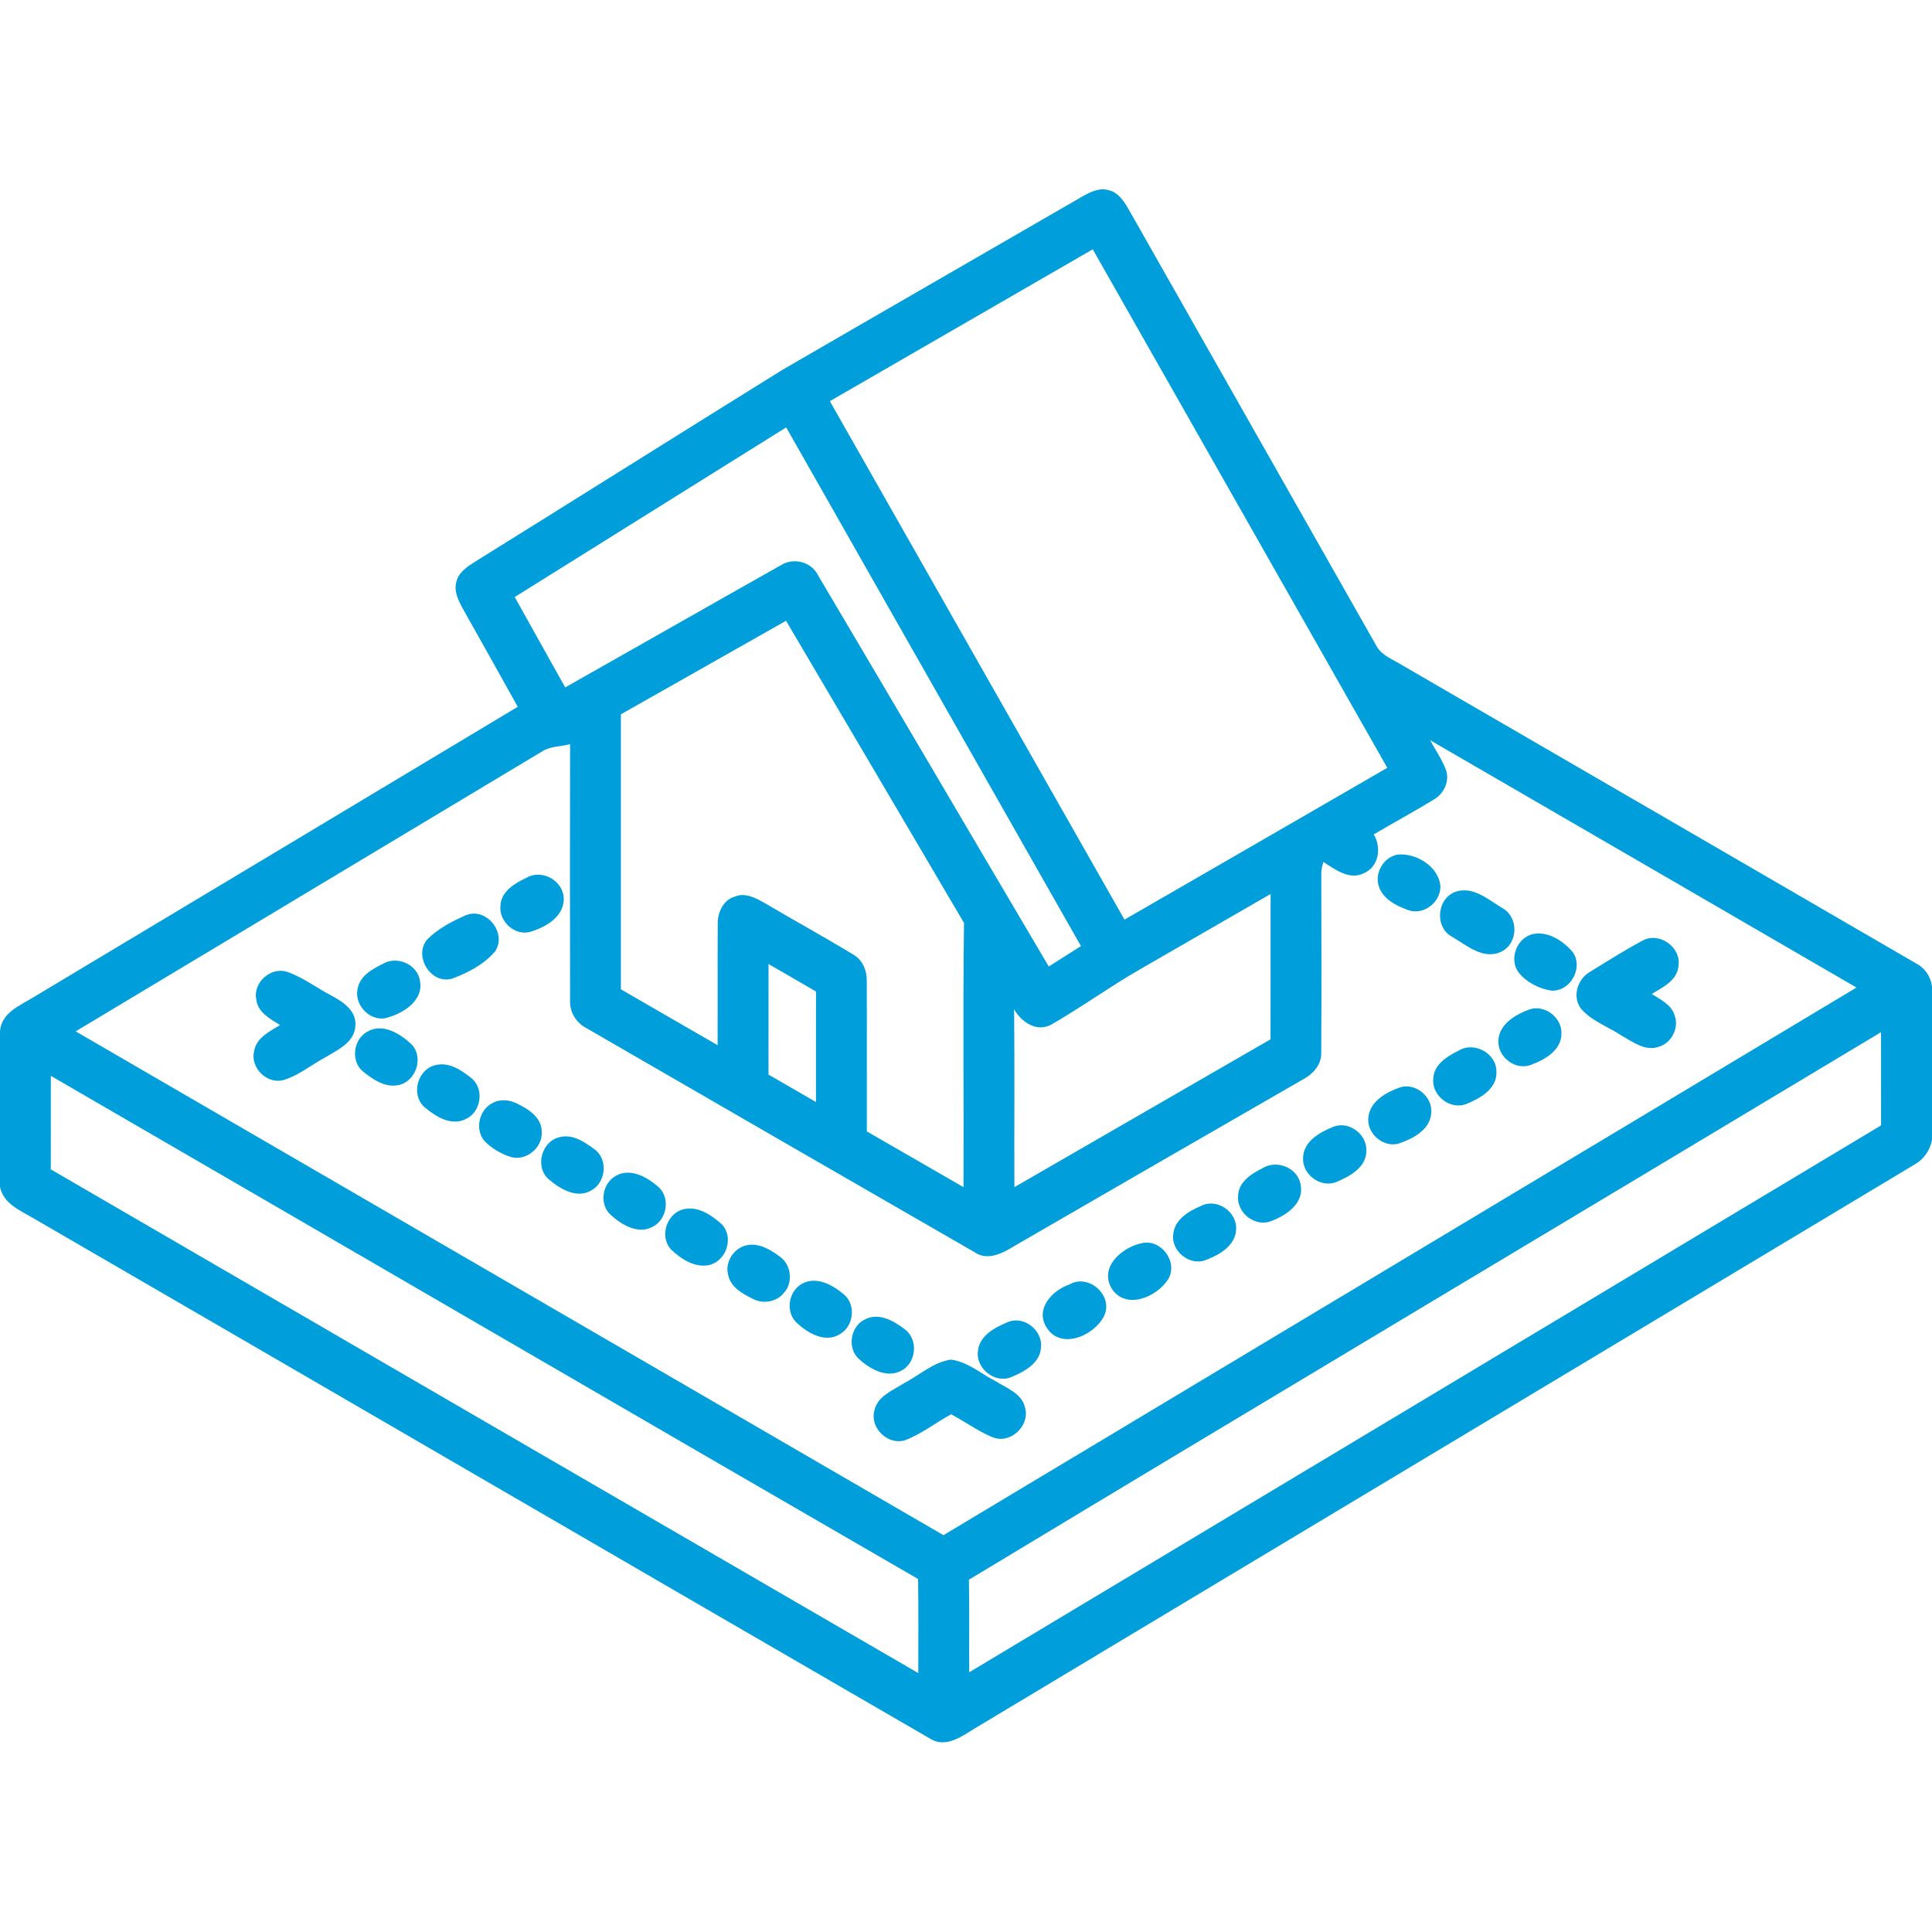 <?xml version="1.0" encoding="UTF-8" ?>
<!DOCTYPE svg PUBLIC "-//W3C//DTD SVG 1.1//EN" "http://www.w3.org/Graphics/SVG/1.1/DTD/svg11.dtd">
<svg width="100px" height="100px" viewBox="0 0 512 512" version="1.1" xmlns="http://www.w3.org/2000/svg">
<g id="#009fdb ff">
<path fill="#009fdb " opacity="1.00" d=" M 287.01 51.97 C 289.04 50.86 291.38 49.68 293.76 50.39 C 296.16 50.91 297.66 53.03 298.84 55.01 C 320.81 93.77 342.85 132.50 364.82 171.26 C 366.28 173.82 369.25 174.79 371.61 176.30 C 417.01 202.61 462.39 228.96 507.77 255.31 C 510.13 256.52 511.66 258.81 512.00 261.43 L 512.00 302.15 C 511.46 304.76 509.92 307.13 507.59 308.48 C 424.45 358.39 341.26 408.23 258.13 458.16 C 254.72 460.30 250.44 463.34 246.42 460.72 C 167.25 414.87 88.18 368.84 9.03 322.95 C 5.49 320.84 0.89 319.07 0.00 314.52 L 0.00 273.31 C 0.32 268.56 5.00 266.59 8.53 264.48 C 51.43 238.78 94.32 213.05 137.21 187.31 C 132.36 178.62 127.52 169.92 122.63 161.26 C 121.47 159.11 120.21 156.67 120.95 154.16 C 121.55 151.62 123.89 150.15 125.94 148.83 C 153.05 131.97 180.07 114.96 207.19 98.11 C 233.77 82.68 260.42 67.38 287.01 51.97 M 289.59 66.07 C 266.36 79.49 243.13 92.89 219.92 106.31 C 245.93 152.12 271.96 197.92 298.00 243.71 C 321.22 230.31 344.45 216.92 367.65 203.48 C 341.62 157.69 315.63 111.86 289.59 66.07 M 136.41 158.22 C 140.87 166.21 145.31 174.20 149.79 182.17 C 168.81 171.43 187.79 160.58 206.83 149.85 C 210.13 147.68 214.92 148.79 216.73 152.35 C 237.20 186.91 257.51 221.56 277.94 256.14 C 280.79 254.34 283.63 252.54 286.46 250.72 C 260.43 204.89 234.39 159.08 208.35 113.26 C 184.36 128.23 160.38 143.23 136.41 158.22 M 164.54 189.30 C 164.52 213.59 164.54 237.89 164.54 262.18 C 173.07 267.13 181.63 272.06 190.18 276.99 C 190.22 266.30 190.14 255.61 190.21 244.93 C 190.12 241.85 191.66 238.44 194.85 237.57 C 197.55 236.48 200.31 238.02 202.64 239.31 C 210.42 243.92 218.35 248.26 226.08 252.94 C 228.55 254.35 229.74 257.13 229.70 259.89 C 229.76 273.21 229.70 286.52 229.72 299.84 C 238.26 304.77 246.79 309.70 255.34 314.61 C 255.44 291.27 255.16 267.93 255.47 244.59 C 239.79 217.88 224.04 191.20 208.31 164.51 C 193.71 172.76 179.14 181.05 164.54 189.30 M 143.97 198.95 C 102.68 223.77 61.34 248.50 20.05 273.32 C 96.71 317.82 173.36 362.34 250.03 406.84 C 330.69 358.47 411.34 310.10 491.99 261.71 C 454.32 239.86 416.67 217.98 378.98 196.15 C 380.42 198.76 382.14 201.24 383.19 204.04 C 384.25 207.00 382.65 210.36 380.00 211.88 C 374.75 215.08 369.35 218.01 364.05 221.13 C 366.18 224.59 365.43 229.69 361.44 231.41 C 357.60 233.33 353.85 230.43 350.74 228.44 C 350.30 229.58 350.11 230.77 350.16 232.00 C 350.18 247.68 350.25 263.38 350.14 279.06 C 350.20 282.28 347.80 284.80 345.10 286.17 C 319.73 300.78 294.37 315.40 269.04 330.07 C 265.91 332.00 261.79 334.30 258.29 331.86 C 223.98 312.11 189.70 292.30 155.43 272.48 C 152.68 271.06 150.93 268.20 151.08 265.08 C 151.03 242.45 151.05 219.83 151.08 197.20 C 148.73 197.87 146.13 197.72 143.97 198.95 M 301.99 256.95 C 294.02 261.53 286.57 266.96 278.60 271.52 C 274.77 273.65 270.62 270.85 268.75 267.45 C 268.90 283.17 268.77 298.89 268.82 314.61 C 291.46 301.57 314.06 288.47 336.70 275.43 C 336.74 262.59 336.70 249.76 336.72 236.92 C 325.13 243.57 313.57 250.29 301.99 256.95 M 203.67 255.48 C 203.65 265.25 203.66 275.01 203.66 284.78 C 207.85 287.21 212.04 289.64 216.24 292.05 C 216.25 282.28 216.25 272.52 216.25 262.76 C 212.06 260.31 207.86 257.90 203.67 255.48 M 256.77 418.64 C 256.94 426.81 256.79 434.99 256.86 443.17 C 337.41 394.88 417.95 346.56 498.50 298.24 C 498.50 290.01 498.50 281.78 498.49 273.54 C 417.93 321.93 337.23 370.09 256.77 418.64 M 13.47 285.11 C 13.46 293.37 13.48 301.64 13.46 309.90 C 90.07 354.44 166.72 398.90 243.36 443.39 C 243.34 435.08 243.45 426.76 243.30 418.45 C 166.63 374.11 90.10 329.52 13.47 285.11 Z" />
<path fill="#009fdb " opacity="1.00" d=" M 370.38 226.47 C 375.29 226.00 381.34 229.64 381.72 234.92 C 381.77 239.25 377.05 242.76 372.97 241.10 C 369.89 239.99 366.44 238.18 365.39 234.85 C 364.23 231.29 366.70 227.14 370.38 226.47 Z" />
<path fill="#009fdb " opacity="1.00" d=" M 139.43 232.67 C 143.57 230.18 149.33 233.36 149.40 238.20 C 149.43 242.88 144.75 245.64 140.81 246.85 C 136.63 248.30 132.15 244.26 132.62 240.00 C 132.80 236.22 136.38 234.10 139.43 232.67 Z" />
<path fill="#009fdb " opacity="1.00" d=" M 386.24 236.18 C 390.76 235.00 394.62 238.60 398.26 240.72 C 402.46 243.16 402.35 249.91 397.99 252.14 C 393.26 254.56 388.69 250.54 384.80 248.25 C 379.93 245.62 380.86 237.55 386.24 236.18 Z" />
<path fill="#009fdb " opacity="1.00" d=" M 123.44 242.55 C 128.87 240.30 134.47 247.25 131.21 252.12 C 128.32 255.54 124.08 257.76 119.94 259.30 C 114.33 261.12 109.50 253.48 113.17 249.02 C 116.00 246.13 119.76 244.18 123.44 242.55 Z" />
<path fill="#009fdb " opacity="1.00" d=" M 406.37 247.51 C 410.42 246.77 414.40 249.44 416.89 252.44 C 419.60 256.62 416.17 262.75 411.15 262.53 C 407.79 262.01 404.47 260.30 402.36 257.60 C 399.83 254.00 402.06 248.40 406.37 247.51 Z" />
<path fill="#009fdb " opacity="1.00" d=" M 435.24 249.31 C 439.67 246.78 445.64 251.04 444.81 256.03 C 444.46 259.87 440.63 261.64 437.74 263.41 C 440.00 264.91 442.96 266.22 443.78 269.06 C 445.06 272.39 442.97 276.45 439.56 277.42 C 435.95 278.67 432.64 276.05 429.65 274.40 C 426.05 272.00 421.66 270.57 418.86 267.15 C 416.62 263.93 418.12 259.37 421.41 257.52 C 425.97 254.72 430.51 251.83 435.24 249.31 Z" />
<path fill="#009fdb " opacity="1.00" d=" M 101.40 255.46 C 105.20 253.16 110.73 255.57 111.31 260.05 C 112.23 265.06 107.11 268.37 102.95 269.59 C 98.45 271.22 93.70 266.47 94.79 261.96 C 95.39 258.63 98.63 256.83 101.40 255.46 Z" />
<path fill="#009fdb " opacity="1.00" d=" M 67.93 264.93 C 66.94 260.44 71.78 256.08 76.13 257.56 C 80.40 259.05 84.02 261.89 88.02 263.95 C 91.04 265.55 94.53 267.97 94.18 271.87 C 93.95 276.28 89.47 278.22 86.21 280.21 C 82.44 282.20 79.09 285.11 74.93 286.27 C 70.59 287.30 66.28 282.85 67.34 278.56 C 67.92 275.01 71.47 273.32 74.23 271.65 C 71.62 270.04 68.33 268.33 67.93 264.93 Z" />
<path fill="#009fdb " opacity="1.00" d=" M 405.44 267.47 C 409.51 266.19 414.04 269.80 413.79 274.04 C 413.73 278.30 409.53 280.75 406.02 282.08 C 401.93 283.92 397.01 280.37 397.08 275.99 C 397.11 271.43 401.67 268.83 405.44 267.47 Z" />
<path fill="#009fdb " opacity="1.00" d=" M 97.41 273.37 C 101.49 271.03 106.15 274.00 109.12 276.82 C 112.35 280.29 110.23 286.59 105.64 287.55 C 102.06 288.33 98.72 286.01 96.08 283.87 C 92.88 281.04 93.68 275.35 97.41 273.37 Z" />
<path fill="#009fdb " opacity="1.00" d=" M 386.42 278.50 C 390.55 275.85 396.62 279.07 396.57 284.02 C 396.77 288.54 392.29 291.04 388.69 292.53 C 384.48 294.29 379.47 290.48 379.83 286.00 C 379.87 282.21 383.40 279.99 386.42 278.50 Z" />
<path fill="#009fdb " opacity="1.00" d=" M 115.27 282.31 C 118.93 281.27 122.44 283.68 125.14 285.90 C 128.39 288.82 127.43 294.72 123.47 296.54 C 119.60 298.54 115.40 295.87 112.47 293.39 C 108.85 290.15 110.59 283.48 115.27 282.31 Z" />
<path fill="#009fdb " opacity="1.00" d=" M 371.19 288.11 C 375.30 286.97 379.72 290.75 379.29 294.98 C 379.01 299.30 374.64 301.67 371.01 302.94 C 366.81 304.46 362.05 300.42 362.64 296.06 C 363.10 291.75 367.52 289.38 371.19 288.11 Z" />
<path fill="#009fdb " opacity="1.00" d=" M 130.35 292.42 C 132.50 291.12 135.21 291.45 137.34 292.62 C 140.28 294.04 143.62 296.33 143.56 300.00 C 143.81 304.18 139.40 307.79 135.36 306.61 C 132.82 305.78 130.41 304.41 128.52 302.52 C 125.79 299.54 126.83 294.30 130.35 292.42 Z" />
<path fill="#009fdb " opacity="1.00" d=" M 353.43 298.58 C 357.56 297.00 362.37 300.69 362.10 305.06 C 362.04 309.41 357.70 311.75 354.20 313.22 C 350.10 314.94 345.16 311.37 345.33 306.97 C 345.32 302.49 349.79 300.03 353.43 298.58 Z" />
<path fill="#009fdb " opacity="1.00" d=" M 148.34 301.35 C 151.77 300.45 154.96 302.68 157.58 304.59 C 161.22 307.27 160.58 313.45 156.63 315.51 C 152.76 317.73 148.40 315.06 145.43 312.53 C 141.65 309.27 143.51 302.39 148.34 301.35 Z" />
<path fill="#009fdb " opacity="1.00" d=" M 334.46 309.66 C 338.32 307.15 344.11 309.50 344.71 314.16 C 345.56 318.97 340.80 322.13 336.89 323.59 C 332.70 325.31 327.77 321.48 328.10 317.04 C 328.13 313.36 331.51 311.10 334.46 309.66 Z" />
<path fill="#009fdb " opacity="1.00" d=" M 163.32 311.54 C 167.19 309.45 171.53 311.99 174.48 314.54 C 177.68 317.39 176.80 323.14 173.02 325.08 C 169.18 327.23 164.83 324.64 161.95 322.05 C 158.65 319.24 159.56 313.51 163.32 311.54 Z" />
<path fill="#009fdb " opacity="1.00" d=" M 318.33 319.56 C 322.56 317.44 327.90 321.18 327.58 325.83 C 327.42 330.01 323.34 332.45 319.85 333.79 C 315.47 335.82 310.10 331.52 310.96 326.83 C 311.44 323.05 315.15 320.90 318.33 319.56 Z" />
<path fill="#009fdb " opacity="1.00" d=" M 181.36 320.41 C 185.16 319.62 188.78 322.15 191.44 324.61 C 194.50 328.12 192.45 334.12 187.99 335.24 C 184.19 336.08 180.52 333.67 177.87 331.17 C 174.60 327.69 176.72 321.36 181.36 320.41 Z" />
<path fill="#009fdb " opacity="1.00" d=" M 302.51 329.47 C 307.61 328.21 312.24 334.30 309.65 338.90 C 306.68 343.71 298.33 347.33 294.58 341.43 C 291.27 335.75 297.36 330.56 302.51 329.47 Z" />
<path fill="#009fdb " opacity="1.00" d=" M 196.35 330.56 C 199.96 328.68 203.94 330.90 206.80 333.13 C 209.73 335.29 210.22 339.96 207.73 342.64 C 205.84 344.99 202.33 345.65 199.67 344.28 C 196.95 342.96 193.70 341.22 193.01 338.01 C 192.15 335.12 193.74 331.92 196.35 330.56 Z" />
<path fill="#009fdb " opacity="1.00" d=" M 212.46 340.26 C 216.37 338.02 220.81 340.60 223.83 343.20 C 226.90 345.99 226.18 351.52 222.60 353.55 C 218.78 355.97 214.24 353.38 211.32 350.73 C 208.10 347.95 208.81 342.33 212.46 340.26 Z" />
<path fill="#009fdb " opacity="1.00" d=" M 283.34 340.43 C 288.40 337.39 295.11 343.25 292.64 348.65 C 290.09 353.95 281.00 357.98 277.27 351.65 C 274.33 346.82 278.88 341.93 283.34 340.43 Z" />
<path fill="#009fdb " opacity="1.00" d=" M 229.36 349.59 C 232.97 347.81 236.86 350.06 239.73 352.23 C 243.34 354.83 242.92 360.92 239.09 363.11 C 235.26 365.43 230.65 362.90 227.73 360.23 C 224.35 357.37 225.35 351.36 229.36 349.59 Z" />
<path fill="#009fdb " opacity="1.00" d=" M 267.26 350.29 C 271.45 348.71 276.27 352.56 275.89 356.96 C 275.72 361.27 271.37 363.55 267.88 364.99 C 263.55 366.70 258.50 362.55 259.17 357.99 C 259.59 353.83 263.83 351.71 267.26 350.29 Z" />
<path fill="#009fdb " opacity="1.00" d=" M 239.57 366.57 C 243.67 364.44 247.28 361.01 251.99 360.31 C 256.44 360.88 259.91 364.02 263.79 365.99 C 266.74 367.87 270.88 369.27 271.67 373.13 C 272.96 377.88 267.76 382.75 263.12 380.91 C 259.21 379.32 255.78 376.77 252.06 374.80 C 247.98 377.01 244.27 379.98 239.91 381.66 C 235.38 383.12 230.52 378.51 231.70 373.90 C 232.48 369.99 236.59 368.49 239.57 366.57 Z" />
</g>
</svg>
